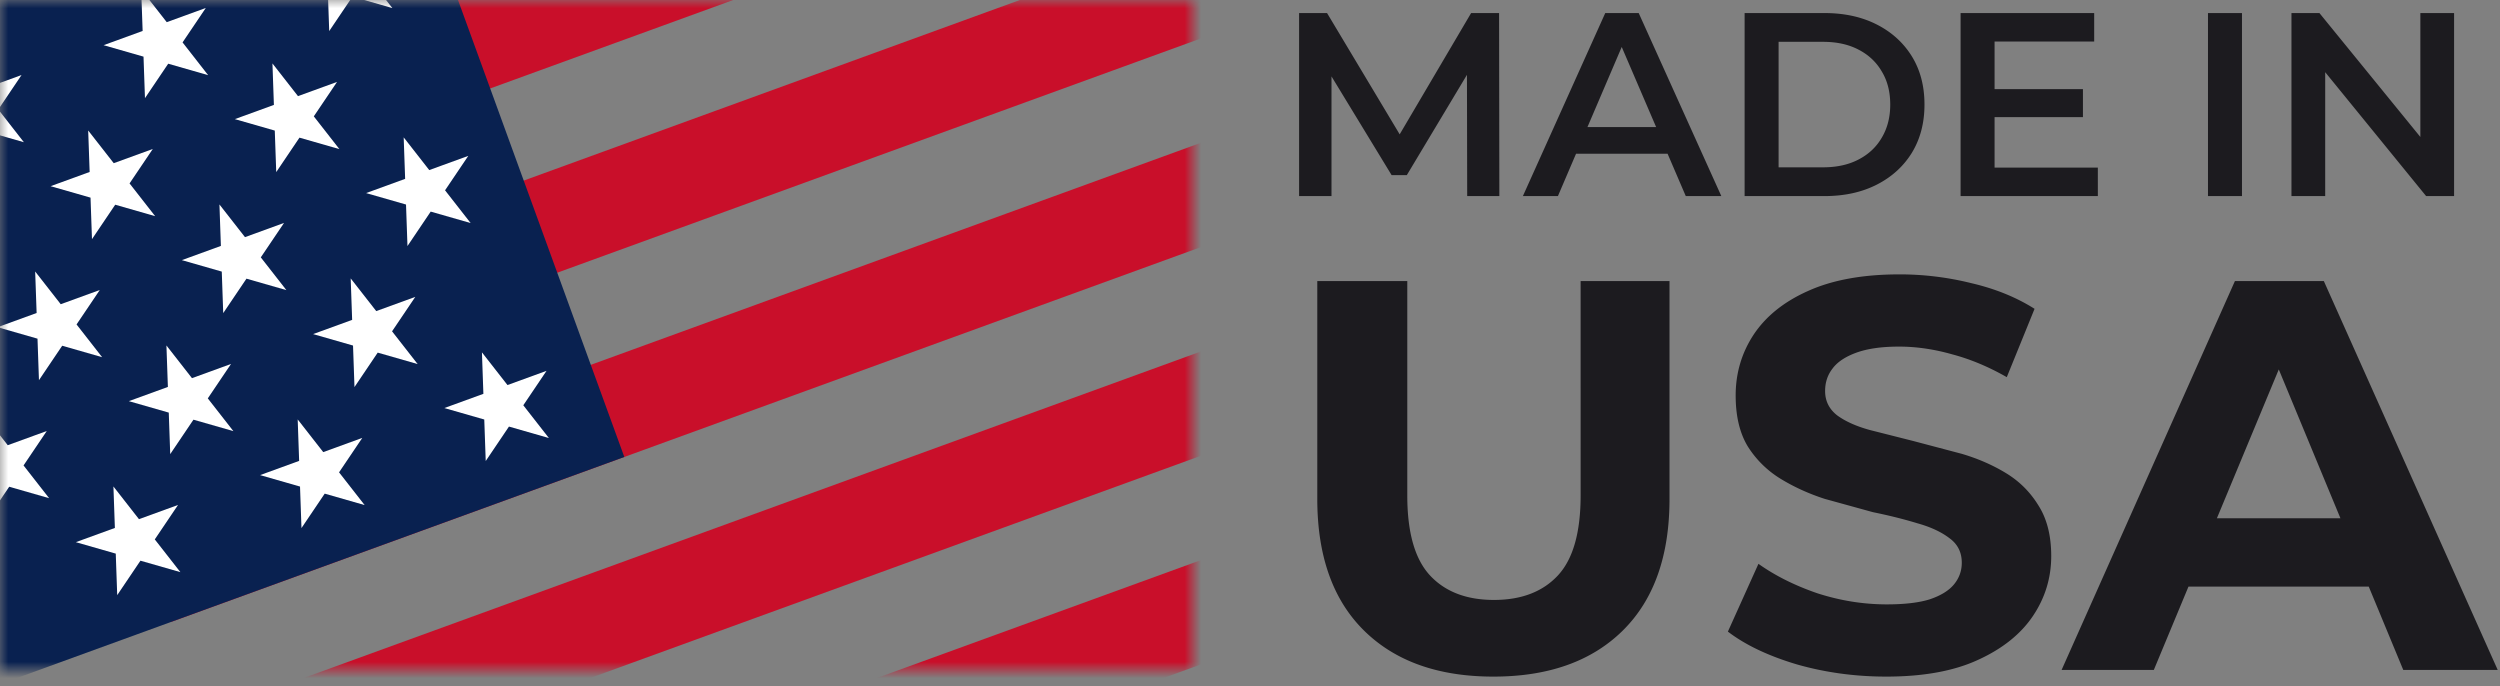 <?xml version="1.0" encoding="UTF-8"?> <svg xmlns="http://www.w3.org/2000/svg" xmlns:v="https://vecta.io/nano" width="153" height="42" fill="none"><rect width="100%" height="100%" fill="#808080" stroke="none"/><path d="M126.17 41l10.608-23.8h5.44L152.86 41h-5.78l-8.704-21.012h2.176L131.814 41h-5.644zm5.304-5.1l1.462-4.182h12.24l1.496 4.182h-15.198zm-16.037 5.508c-1.904 0-3.729-.249-5.474-.748-1.745-.521-3.151-1.19-4.216-2.006l1.87-4.148c1.02.725 2.221 1.326 3.604 1.802 1.405.453 2.822.68 4.25.68 1.088 0 1.961-.102 2.618-.306.68-.227 1.179-.533 1.496-.918s.476-.827.476-1.326c0-.635-.249-1.133-.748-1.496-.499-.385-1.156-.691-1.972-.918-.816-.249-1.723-.476-2.72-.68l-2.958-.816c-.975-.317-1.87-.725-2.686-1.224a6.17 6.17 0 0 1-2.006-1.972c-.499-.816-.748-1.859-.748-3.128 0-1.36.363-2.595 1.088-3.706.748-1.133 1.859-2.029 3.332-2.686 1.496-.68 3.366-1.02 5.61-1.02a18.14 18.14 0 0 1 4.42.544c1.451.34 2.731.861 3.842 1.564l-1.7 4.182c-1.111-.635-2.221-1.099-3.332-1.394-1.111-.317-2.199-.476-3.264-.476s-1.938.125-2.618.374-1.167.578-1.462.986c-.295.385-.442.839-.442 1.36 0 .612.249 1.111.748 1.496.499.363 1.156.657 1.972.884l2.686.68 2.958.782c.997.295 1.904.691 2.72 1.19s1.473 1.156 1.972 1.972c.521.816.782 1.847.782 3.094 0 1.337-.374 2.561-1.122 3.672s-1.87 2.006-3.366 2.686c-1.473.68-3.343 1.02-5.61 1.02zm-24.041 0c-3.377 0-6.018-.941-7.922-2.822s-2.856-4.567-2.856-8.058V17.2h5.508v13.124c0 2.267.465 3.899 1.394 4.896s2.233 1.496 3.91 1.496 2.981-.499 3.91-1.496 1.394-2.629 1.394-4.896V17.2h5.44v13.328c0 3.491-.952 6.177-2.856 8.058s-4.545 2.822-7.922 2.822zM140.238 12V.8h1.712l7.024 8.624h-.848V.8h2.064V12h-1.712l-7.024-8.624h.848V12h-2.064zm-5.109 0V.8h2.08V12h-2.08zm-13.221-6.544h5.568v1.712h-5.568V5.456zm.16 4.8h6.32V12h-8.4V.8h8.176v1.744h-6.096v7.712zM106.77 12V.8h4.896c1.216 0 2.282.235 3.2.704s1.632 1.12 2.144 1.952.768 1.813.768 2.944c0 1.12-.256 2.101-.768 2.944-.512.832-1.227 1.483-2.144 1.952s-1.984.704-3.2.704h-4.896zm2.08-1.76h2.72c.842 0 1.568-.16 2.176-.48.618-.32 1.093-.768 1.424-1.344.341-.576.512-1.248.512-2.016 0-.779-.171-1.451-.512-2.016-.331-.576-.806-1.024-1.424-1.344-.608-.32-1.334-.48-2.176-.48h-2.72v7.68zM93.201 12L98.241.8h2.048l5.056 11.2h-2.176L98.833 1.904h.832L95.345 12h-2.144zm2.32-2.592l.56-1.632h6.048l.56 1.632h-7.168zM79.504 12V.8h1.712l4.896 8.176h-.896L90.032.8h1.712L91.76 12h-1.968l-.016-8.112h.416l-4.096 6.832h-.928l-4.16-6.832h.48V12h-1.984z" fill="#1c1b1f"></path><mask id="A" maskUnits="userSpaceOnUse" x="0" y="0" width="73" height="41"><path fill="#d9d9d9" d="M0 0h73v41H0z"></path></mask><g mask="url(#A)"><path transform="rotate(340 8.435 32.417)" fill="#c90f2a" d="M8.435 32.417h73v6h-73z"></path><path transform="rotate(340 4.331 21.141)" fill="#c90f2a" d="M4.331 21.141h73v6h-73z"></path><path transform="rotate(340 .227 9.865)" fill="#c90f2a" d="M.227 9.865h73v6h-73z"></path><path d="M38.208 27.966L27.948-.225H-1.787l1.468 42.214 38.527-14.023z" fill="#092150"></path><use href="#C" fill="#fff"></use><use href="#C" x="-11.276" y="4.104" fill="#fff"></use><use href="#C" x="-22.553" y="8.208" fill="#fff"></use><path d="M19.915-4.751l1.566 2.004 2.39-.87-1.422 2.108L24.014.495 21.57-.206l-1.422 2.108-.089-2.541-2.444-.701 2.39-.87-.089-2.541zM8.639-.647l1.566 2.004 2.39-.87-1.422 2.108L12.738 4.6l-2.444-.701-1.422 2.108-.089-2.541-2.444-.701 2.39-.87L8.64-.646zM-2.637 3.458l1.566 2.004 2.39-.87L-.104 6.7l1.566 2.004-2.444-.701-1.422 2.108-.089-2.541-2.444-.701 2.39-.87-.089-2.541zm27.341 4.947l1.566 2.004 2.389-.87-1.422 2.108 1.566 2.004-2.444-.701-1.422 2.108-.089-2.541-2.444-.701 2.39-.87-.089-2.541z" fill="#fff"></path><use href="#C" x="-16.065" y="-9.052" fill="#fff"></use><path d="M2.151 16.614l1.566 2.004 2.39-.87-1.422 2.108L6.25 21.86l-2.444-.701-1.422 2.108-.089-2.541-2.444-.701 2.39-.87-.089-2.541z" fill="#fff"></path><use href="#C" x="-8.032" y="-4.526" fill="#fff"></use><use href="#C" x="-19.309" y="-0.422" fill="#fff"></use><use href="#C" x="-30.585" y="3.682" fill="#fff"></use><use href="#C" x="-12.821" y="-17.682" fill="#fff"></use><use href="#C" x="-24.097" y="-13.578" fill="#fff"></use><path transform="rotate(340 44.834 44.709)" fill="#c90f2a" d="M44.834 44.709h43v6h-43z"></path><path transform="rotate(340 12.539 43.694)" fill="#c90f2a" d="M12.539 43.694h73v6h-73z"></path></g><defs><path id="C" d="M29.492 21.561l1.566 2.004 2.39-.87-1.422 2.108 1.566 2.004-2.444-.701-1.422 2.108-.089-2.541-2.444-.701 2.39-.87-.089-2.541z"></path></defs></svg> 